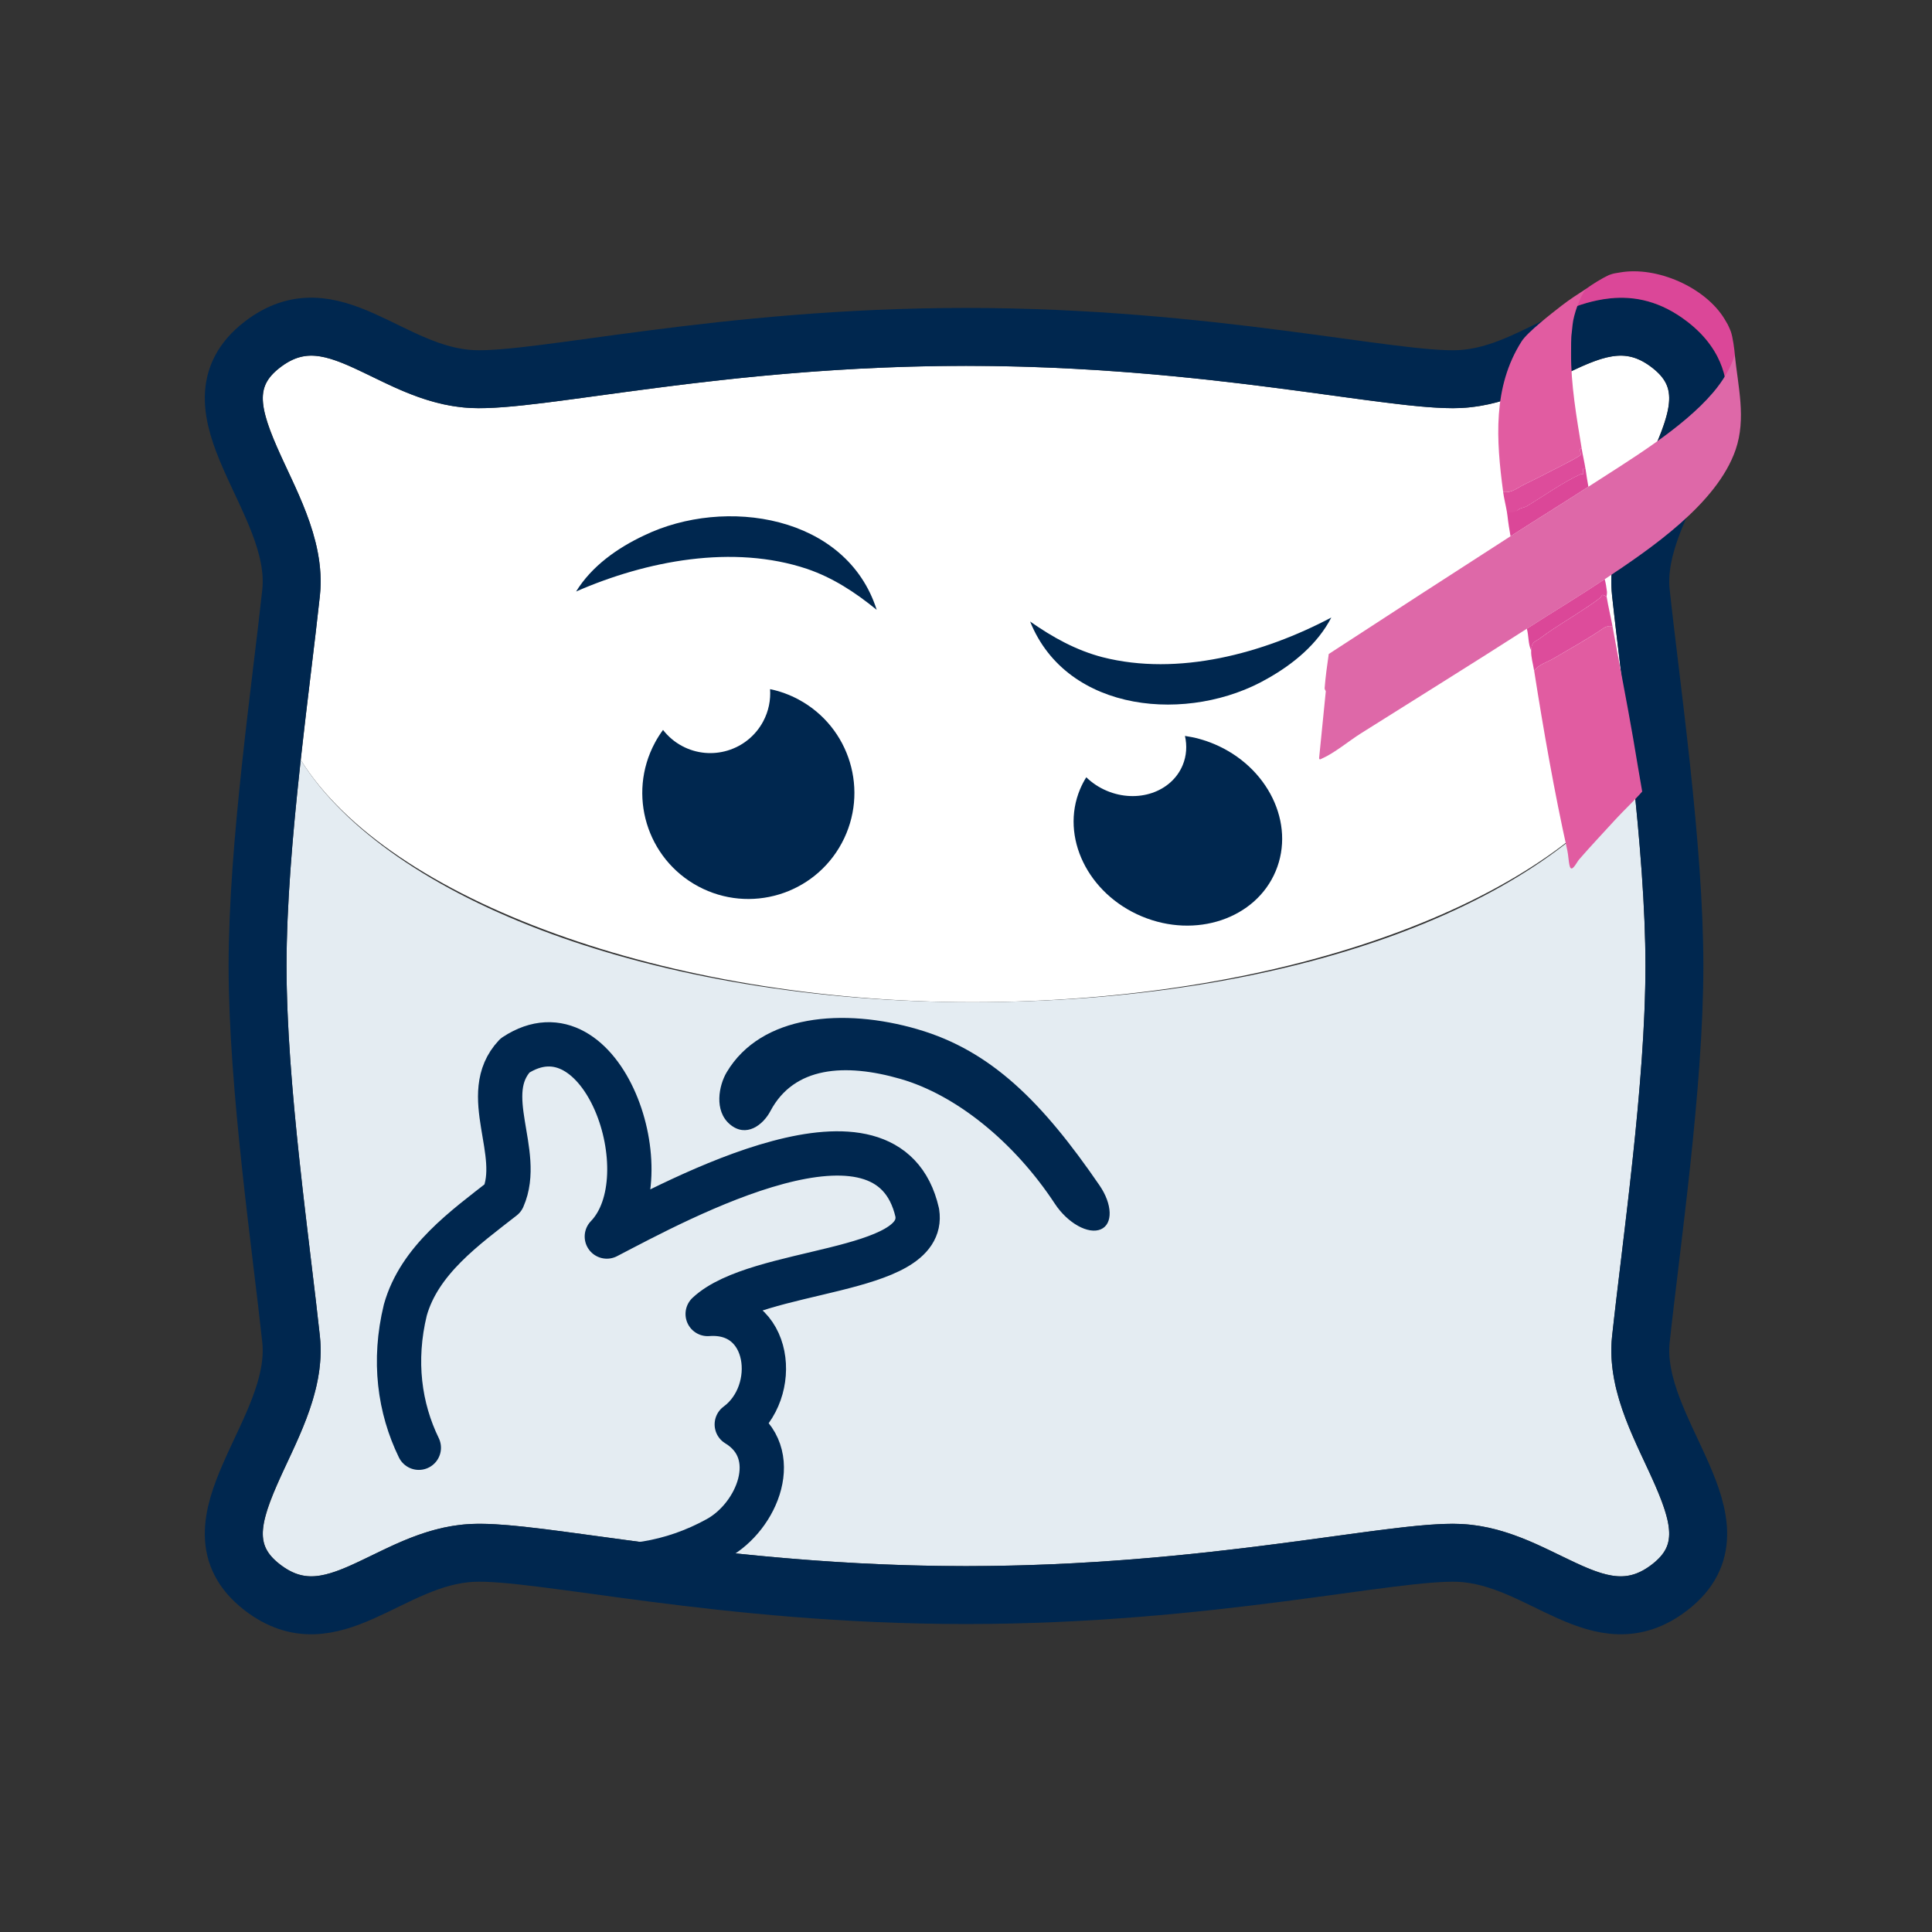 <?xml version="1.0" encoding="UTF-8"?>
<svg xmlns="http://www.w3.org/2000/svg" viewBox="0 0 566.93 566.93">
  <rect x="0" y="0" width="566.93" height="566.93" fill="#333333" stroke="none"/>
  <defs>
    <style>
      .cls-1 {
        fill: #fff;
      }

      .cls-2 {
        fill: #e4ecf2;
      }

      .cls-3 {
        fill: #db4798;
      }

      .cls-4 {
        stroke-linecap: round;
        stroke-linejoin: round;
        stroke-width: 13px;
      }

      .cls-4, .cls-5 {
        fill: none;
        stroke: #00274f;
      }

      .cls-5 {
        stroke-miterlimit: 10;
        stroke-width: 17px;
      }

      .cls-6 {
        fill: #00274f;
      }

      .cls-7 {
        fill: #dd4c9b;
      }

      .cls-8 {
        fill: #e15ca1;
      }

      .cls-9 {
        fill: #de68a8;
      }
    </style>
  </defs>
  <g id="Base">
    <g>
      <path class="cls-1" d="M475.38,155.37c-1.93,6.22-3.04,12.73-2.32,19.44.67,6.24,1.56,13.6,2.5,21.4,1.19,9.83,2.48,20.52,3.63,31.45-28.47,38.72-104.53,66.42-193.89,66.42s-171.43-29.95-197.05-71.08h0c1.02-9.31,2.11-18.37,3.13-26.79.94-7.8,1.82-15.16,2.49-21.4.59-5.52-.05-10.89-1.37-16.08-1.91-7.5-5.24-14.62-8.33-21.21-8.32-17.75-9.59-23.79-2.05-29.63,8-6.18,14.4-3.51,27,2.62,8.36,4.07,17.83,8.68,29.11,9.22,2.64.12,5.72.03,9.25-.24,7.34-.54,16.64-1.81,28.1-3.38,26.98-3.69,63.93-8.75,107.89-8.75s80.9,5.06,107.88,8.75c13.78,1.89,24.46,3.34,32.33,3.62,1.82.07,3.5.07,5.02,0,11.28-.54,20.76-5.15,29.12-9.22,12.59-6.13,19-8.81,26.99-2.62,7.55,5.84,6.27,11.88-2.04,29.63-2.63,5.6-5.43,11.58-7.39,17.85Z"></path>
      <path class="cls-2" d="M484.81,459.03c-7.99,6.19-14.4,3.52-26.99-2.62-8.36-4.07-17.84-8.68-29.12-9.21-.78-.04-1.6-.06-2.46-.06-8.07,0-19.56,1.57-34.89,3.67-26.98,3.69-63.93,8.75-107.88,8.75s-80.9-5.06-107.88-8.75c-16.97-2.32-29.23-4-37.36-3.61-11.28.53-20.75,5.14-29.11,9.21-12.59,6.14-19,8.81-27,2.62-7.54-5.84-6.27-11.88,2.05-29.63,5.22-11.15,11.14-23.79,9.7-37.29-.67-6.24-1.55-13.6-2.49-21.39-3.25-26.96-7.3-60.5-7.3-87.26,0-18.39,1.91-40,4.17-60.46,25.62,41.13,104.15,71.08,197.05,71.08s165.42-27.7,193.89-66.42c2.03,19.05,3.66,38.8,3.66,55.8,0,26.76-4.04,60.3-7.29,87.26-.94,7.79-1.83,15.15-2.5,21.39-1.44,13.5,4.48,26.14,9.71,37.29,8.31,17.75,9.59,23.79,2.04,29.63Z"></path>
      <path class="cls-5" d="M75.58,283.46c0-35.3,6.93-82.38,9.84-109.56,2.91-27.18-32.33-54.29-8.5-72.74,20.57-15.92,37.34,8.91,61.71,10.07,19.46.92,73.34-12.37,144.83-12.37,71.49,0,125.37,13.3,144.83,12.37,24.37-1.15,41.14-25.99,61.71-10.07,23.83,18.45-11.4,45.56-8.5,72.74,2.91,27.18,9.84,74.25,9.84,109.56,0,35.3-6.93,82.38-9.84,109.56-2.91,27.18,32.33,54.29,8.5,72.74-20.57,15.92-37.34-8.91-61.71-10.07-19.46-.92-73.34,12.37-144.83,12.37-71.49,0-125.37-13.3-144.83-12.37-24.37,1.15-41.14,25.99-61.71,10.07-23.83-18.45,11.4-45.56,8.5-72.74-2.91-27.18-9.84-74.25-9.84-109.56Z"></path>
    </g>
  </g>
  <g id="Calque_1" data-name="Calque 1">
    <path class="cls-6" d="M269.29,302.04c21.63,6.29,36.66,21.46,53.36,45.81,3.78,5.51,4,11.31.39,12.88-3.66,1.59-9.75-1.8-13.49-7.49-12.03-18.3-29.13-31.98-45.31-36.64-16.28-4.69-31.25-3.66-38.17,9.44-2.16,4.09-7.11,7.91-11.88,3.89-4.72-3.99-3.25-11.43-.94-15.3,10.13-17,34.23-18.94,56.03-12.6Z"></path>
    <path class="cls-6" d="M223.94,211.71c-4.59,8.56-15.25,11.78-23.81,7.19-2.24-1.2-4.1-2.82-5.57-4.71-.87,1.19-1.68,2.44-2.39,3.78-8.12,15.15-2.43,34.01,12.72,42.13,15.15,8.12,34.01,2.43,42.13-12.72s2.43-34.01-12.72-42.13c-2.69-1.44-5.49-2.44-8.33-3.03.22,3.19-.41,6.47-2.03,9.49Z"></path>
    <path class="cls-6" d="M347.03,224.57c-3.31,7.9-13.25,11.25-22.21,7.5-2.34-.98-4.38-2.36-6.06-3.99-.69,1.1-1.3,2.27-1.82,3.5-5.85,13.97,2.25,30.68,18.1,37.32,15.85,6.64,33.45.7,39.3-13.27,5.85-13.97-2.25-30.68-18.1-37.32-2.81-1.18-5.68-1.95-8.52-2.36.64,2.86.48,5.83-.69,8.62Z"></path>
    <path class="cls-4" d="M169.04,458.69c13.41,2.25,27.88.27,41.43-7.2,11.85-6.47,19.45-25.19,5.73-33.51,12.89-9.46,10.18-33.82-8.54-32.4,14.6-13.66,64.33-11.6,61.5-29.72-8.59-37.73-70.01-3.95-91.09,6.99,17.07-17.64-1.41-69.93-26.96-53.11-10.65,11.35,2.38,28.48-3.5,41.81-11.13,8.71-24.56,18.22-28.67,32.86-3.63,14.93-1.71,28.79,3.96,40.42"></path>
    <path class="cls-6" d="M169.04,173.59c4.59-7.47,12.13-12.79,19.99-16.48,23.73-11.45,59.38-5.97,68.23,21.84-6.36-5.19-12.88-9.43-20.42-12.01-21.71-7.27-47.1-2.42-67.81,6.64h0Z"></path>
    <path class="cls-6" d="M390.66,181.21c-4.03,7.79-11.15,13.65-18.72,17.91-22.82,13.17-58.78,10.35-69.66-16.74,6.73,4.71,13.54,8.46,21.25,10.47,22.19,5.65,47.15-1.07,67.13-11.64h0Z"></path>
  </g>
  <g id="Calque_6" data-name="Calque 6">
    <path class="cls-3" d="M506.24,111.06c-.47-2.25-1.23-4.39-2.28-6.42-.58-1.13-1.25-2.23-2.01-3.29-1.76-2.49-4.01-4.79-6.74-6.9-7.85-6.08-15.46-7.62-22.62-6.91-1.35.13-2.68.35-3.99.62-2.05.43-4.06,1.02-6.02,1.71.67-2.17,1.61-4.23,2.8-5.09,2.15-1.55,4.64-3.07,6.72-4.06,1.58-.57,1.74-.51,3.27-.77,10.8-1.9,25.04,4.34,30.7,13.69.8,1.33.94,1.53,1.56,2.98.02.06.19.46.26.65.58,1.55,1.07,5.38,1.19,6.82.2,2.49-1.14,4.81-2.84,6.97Z"></path>
    <g>
      <path class="cls-9" d="M470.88,169.97c-7.46,4.96-15.3,9.69-22.85,14.53-16.13,10.35-32.48,20.5-48.74,30.74-3.31,2.08-7.8,5.8-11.3,7.31-.37.16-.81.58-.91-.07l1.96-19.6c.02-.24-.38-.45-.33-1.03.26-3.31.72-6.65,1.2-9.94,17.72-11.56,35.54-23.1,53.33-34.55,7.6-4.89,15.29-9.63,22.85-14.53,11.76-7.63,27.56-17.01,36.63-27.68,2.74-3.23,5.16-7.08,6.34-11.04.94,9.3,3.39,18.68.25,27.84-5.44,15.85-24.92,29.04-38.44,38.04Z"></path>
      <path class="cls-8" d="M473.22,184.01c1.97,10.91,4.17,21.92,6.04,32.79.89,5.16,1.71,10.33,2.63,15.48-2.57,2.93-5.49,5.59-8.1,8.46-3.42,3.76-7.08,7.61-10.41,11.46-.72.83-2.16,3.96-2.73,2.04-.37-1.24-.41-3.22-.72-4.63-3.78-16.97-7.04-35.56-9.74-52.78,1.41-1.93,3.68-2.42,5.67-3.6,5.03-2.97,10.14-5.77,14.88-9.04.43-.29,2.03-.78,2.49-.18Z"></path>
      <path class="cls-8" d="M461.2,97.78c-.22,1.38-.16,4.33-.18,5.87-.09,9.01,1.63,18.98,3.1,27.89-1.14.26.03,1.41-.27,1.93-.21.36-4.04,2.36-4.77,2.74-3.86,1.97-7.92,4.09-11.8,5.96-2.01.97-3.73,2.59-6.19,2.19-2.03-15.14-3.15-30.75,5.43-44.22,1.7-2.67,8.88-8.25,11.69-10.43,2.25-1.75,4.78-3.39,7.17-4.93-1.75,2.19-3.65,7.65-3.91,10.47l-.27,2.53Z"></path>
      <path class="cls-7" d="M471.46,175.1c.46,2.87,1.23,5.97,1.76,8.91-.46-.6-2.07-.11-2.49.18-4.74,3.27-9.85,6.06-14.88,9.04-1.99,1.18-4.26,1.67-5.67,3.6-.28-1.81-.98-4.2-.87-5.91.07-1.16.16-2.09,1.25-2.76.92-.57,1.04-.62,2.01-1.33,3.9-2.91,8.31-5.41,12.32-8.13,1.4-.95,3.34-2.18,4.59-3.23.87-.73.22-1.4,1.97-.36Z"></path>
      <path class="cls-7" d="M465.26,137.57c-1.31-.74-.38,1.38-.74,1.59-.04.02-.47-.12-.77.02-5.3,2.47-10.6,6.27-15.67,9.34-.68.41-1.72.51-2.33.91-1.3.87-1.69,2.71-3.53.97-.31-1.96-.86-3.97-1.14-6.03,2.46.4,4.18-1.22,6.19-2.19,3.88-1.87,7.94-3.99,11.8-5.96.74-.37,4.56-2.38,4.77-2.74.31-.51-.86-1.67.27-1.93.33,1.99.82,4,1.14,6.03Z"></path>
      <path class="cls-3" d="M465.26,137.57c.27,1.75.5,3.51.84,5.25-7.56,4.9-15.25,9.64-22.85,14.53-.34-1.97-.67-3.93-.89-5.96-.04-.4-.11-.82-.14-1,2.55-.05,2.23-.1,3.53-.97.61-.41,1.65-.5,2.33-.91,5.06-3.07,10.37-6.87,15.67-9.34.3-.14.73,0,.77-.02.36-.21-.57-2.32.74-1.59Z"></path>
      <path class="cls-3" d="M471.46,175.1c-1.75-1.03-1.1-.36-1.97.36-1.25,1.04-3.19,2.28-4.59,3.23-4.01,2.72-8.42,5.23-12.32,8.13-.96.72-1.08.77-2.01,1.33-1.09.67-1.18,1.61-1.25,2.76-.93-1.96-.7-4.34-1.28-6.42,7.55-4.84,15.39-9.57,22.85-14.53.33,1.19.5,2.43.66,3.65.07.53-.13,1.2-.09,1.48Z"></path>
    </g>
  </g>
</svg>
